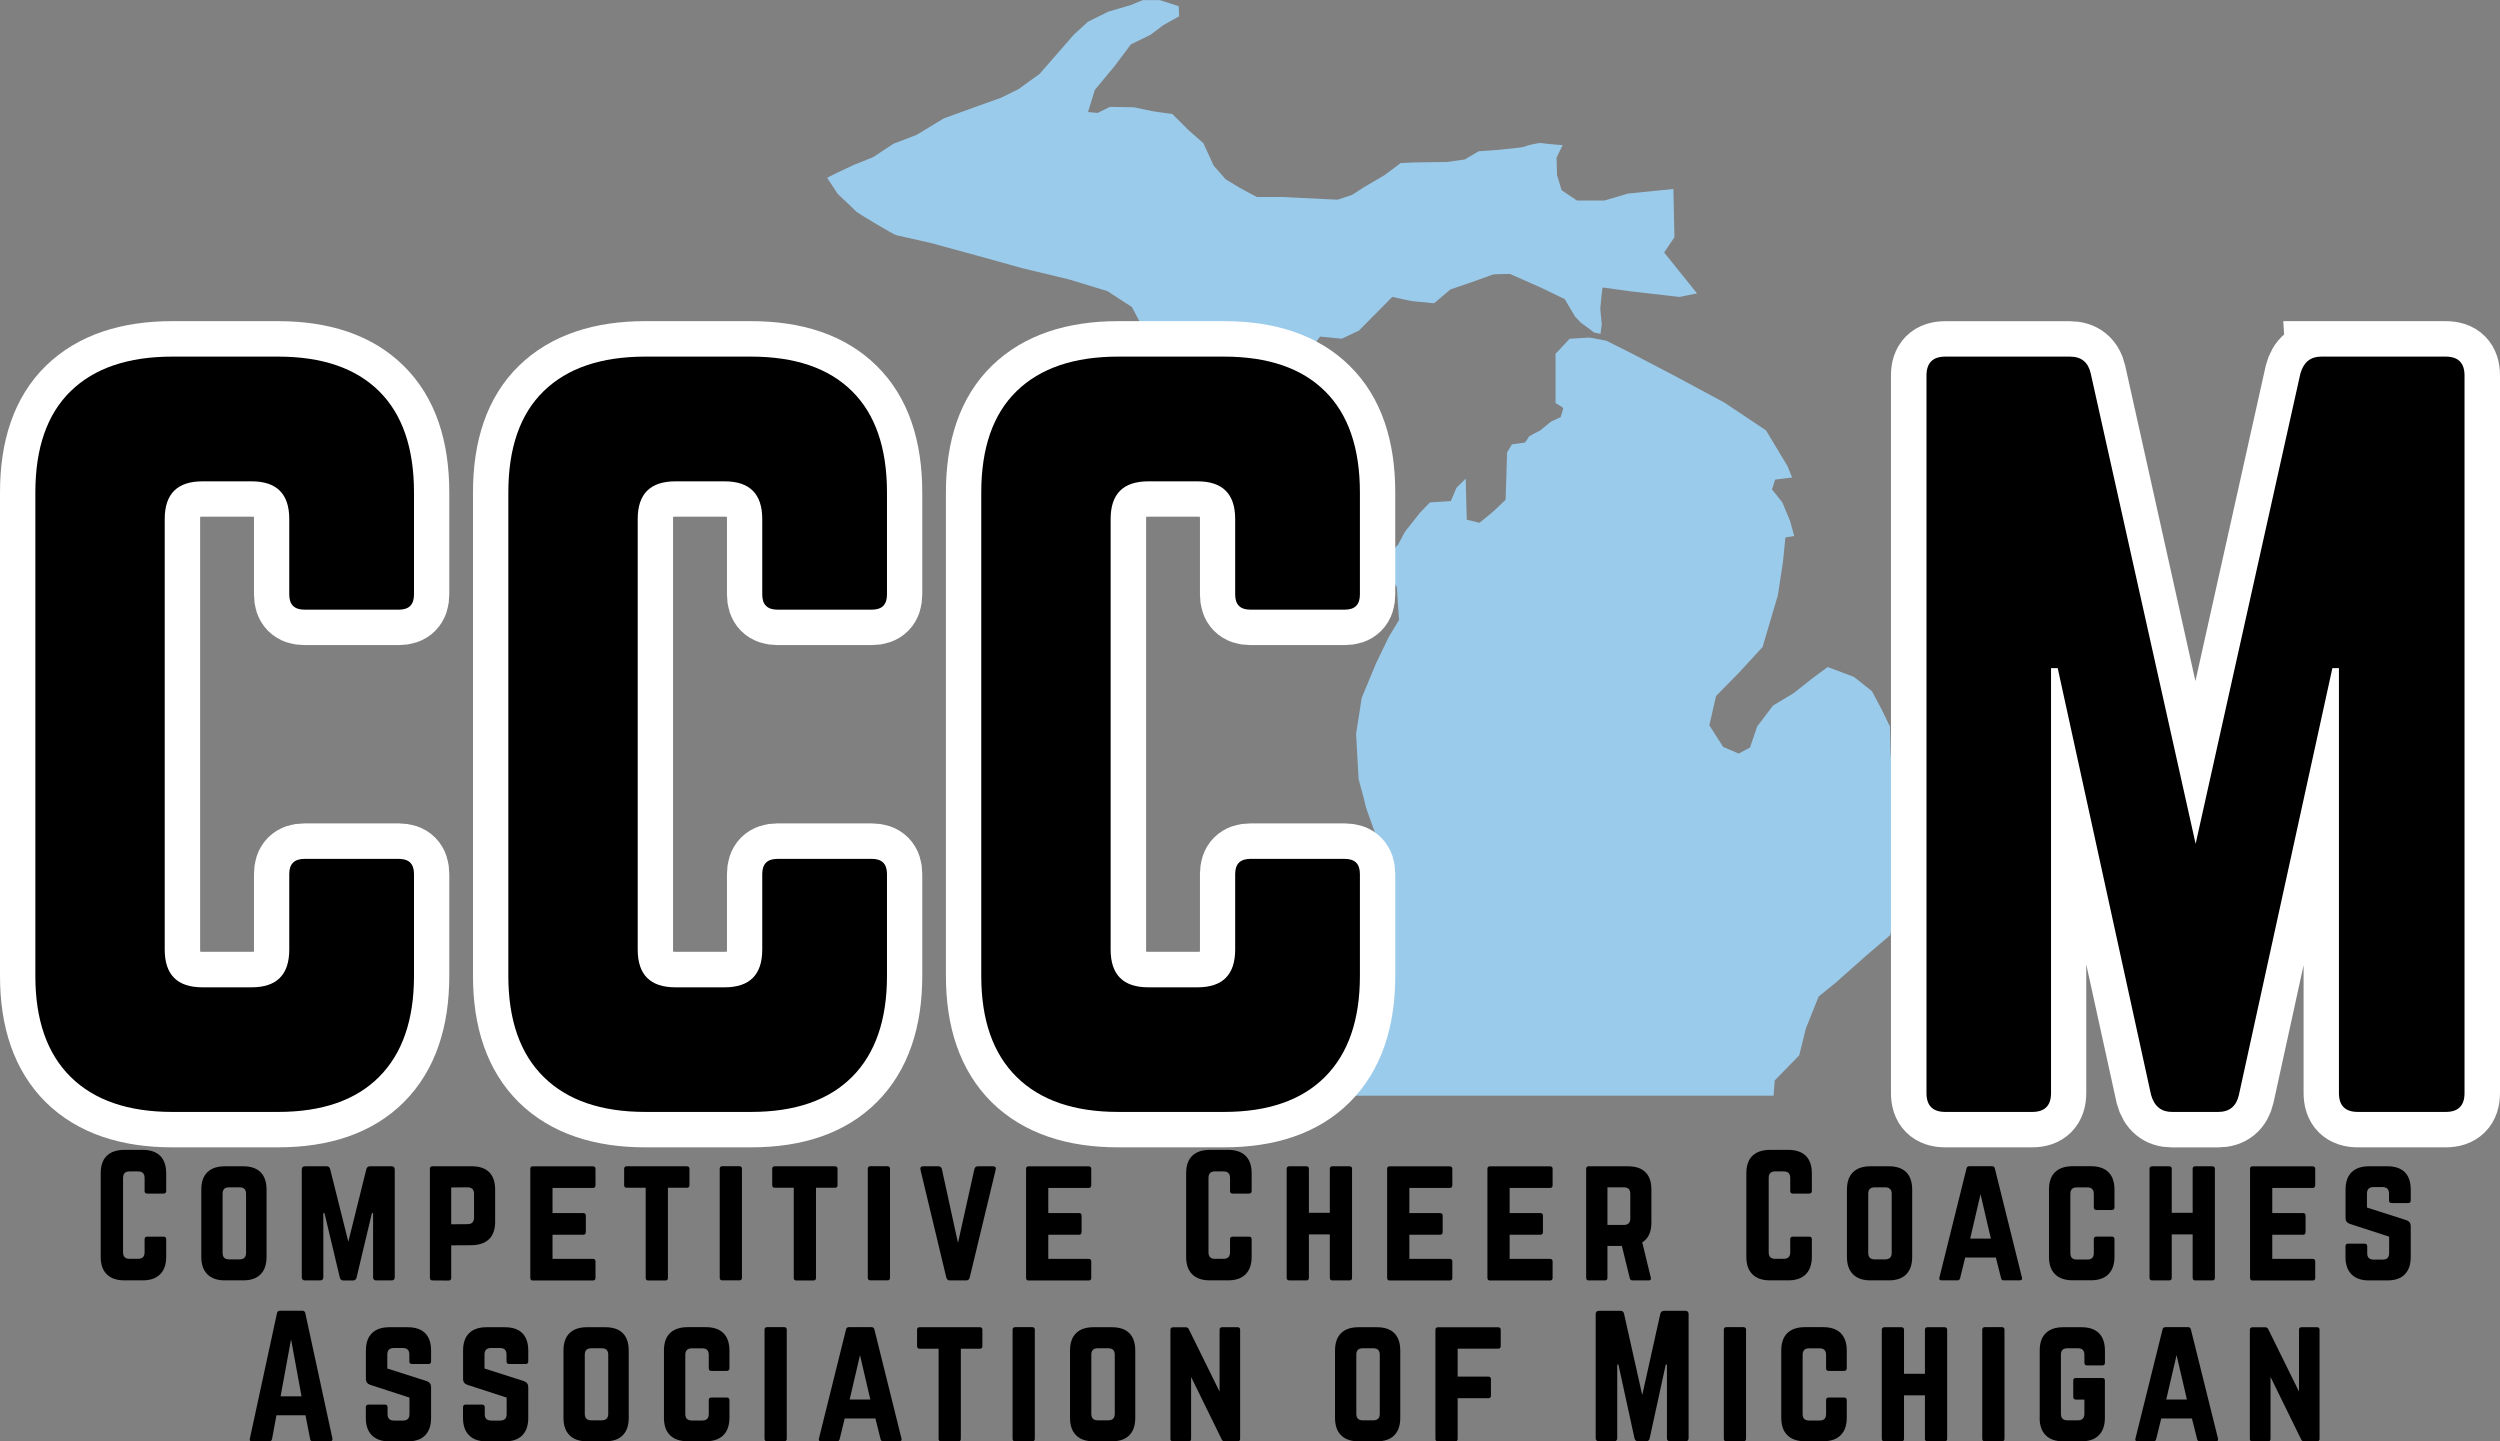 <svg xmlns="http://www.w3.org/2000/svg" xmlns:xlink="http://www.w3.org/1999/xlink" id="Layer_1" viewBox="0 0 403.87 232.84"><rect x="0" y="0" width="403.87" height="232.84" fill="#808080" stroke="none"/><defs><style>.cls-1{clip-path:url(#clippath);}.cls-2,.cls-3{fill:none;}.cls-2,.cls-4,.cls-5{stroke-width:0px;}.cls-3{stroke:#fff;stroke-miterlimit:4.77;stroke-width:11.44px;}.cls-6{clip-path:url(#clippath-1);}.cls-4{fill:#000;}.cls-5{fill:#9bcbeb;}</style><clipPath id="clippath"><rect class="cls-2" x="133.66" width="140.94" height="75.61"></rect></clipPath><clipPath id="clippath-1"><rect class="cls-2" x="211.93" y="54.28" width="94.73" height="122.72"></rect></clipPath></defs><g class="cls-1"><path class="cls-5" d="M216.71,54.74l2.81-1.32,5.39-5.45,3.21.68,3.55.34,2.64-2.23,4.13-1.42s2.47-.91,2.7-.98c.24-.1,2.81-.1,2.81-.1l5.04,2.23,3.79,1.83,1.66,2.81.92.98,1.21.88.81.61.1.1,1.08.23.2-1.55-.24-2.51.2-2.14.17-1.29,4.43.61,8.02.92,2.81-.58-1.99-2.47-3.32-4.13,1.66-2.47-.17-7.79-7.34.74-3.79,1.12h-4.46l-2.47-1.66-.74-2.47-.07-2.81.98-2s-3.05-.23-3.39-.34c-.34-.1-2.47.41-2.81.58-.34.17-2.64.34-3.15.41-.51.1-4.23.34-4.23.34l-2.23,1.32-2.91.41-5.38.07-2.06.1-2.67,1.99-3.25,1.9-1.93,1.25-2.36.78-9.01-.44h-4.03l-2.71-1.45-2.33-1.42-1.93-2.2-1.66-3.63-2.44-2.13-2.57-2.57-3.11-.44-3.11-.65-3.86-.07-1.99.98-1.56-.14,1.11-3.59,3.21-3.86,2.61-3.48,3.18-1.56,2.07-1.56,2.54-1.42-.07-1.63-3.05-.98h-2.74l-1.99.81-3.59,1.05-3.28,1.63-2.3,2.1-5.52,6.33-3.42,2.47-2.74,1.35-6.03,2.17-3.28,1.19-4.4,2.67-3.72,1.42-3.29,2.17-3.11,1.25-2.74,1.29-1.49.74-.07.1,1.66,2.54s2.81,2.64,3.04,2.91c.24.23,6.03,3.72,6.47,3.79.41.1,5.55,1.25,5.55,1.25l8.77,2.4,5.96,1.66,7.61,1.83,6.19,1.89,3.96,2.57,1.66,3.15,3.48,2.64,1.15,4.23-.51,4.53,2.64,6.77.58,2.64,1.59,1.15,2.64.74.51-.51,2.07-4.7,3.89-8.93,2.57-2.91,4.3-.98,2.4-1.15,1.42-1.9,3.45.34Z"></path></g><g class="cls-6"><path class="cls-5" d="M307,135.02l-.41,9.68-1.22,6.36-3.89,3.32-5.04,4.47-2.64,2.13-2.06,5.15-1.08,4.36-3.96,4.06-.2,2.74h-74.08c.47-.68,1.9-2.71,1.96-3.05.07-.41,2.13-4.06,2.13-4.06l3.72-4.64,3.48-5.85v-21.42l-1.66-3.96s-1.49-4.06-1.49-4.3-1.08-4.13-1.08-4.13l-.41-7.34.91-5.79,2.3-5.55,2.07-4.3,1.66-2.74s-.34-4.81-.34-5.21-1.59-1.9-1.59-1.9c0,0,.17-2.88.17-3.21s1.59-1.83,1.59-1.83l1.15-2.14,2.41-3.04,1.59-1.66,3.39-.23.91-2.14,1.49-1.48.17,6.63,2.06.51,2.23-1.83,1.99-1.9.24-7.65.78-1.29,2.1-.3s.61-.78.61-.92c0-.1,1.83-1.02,1.83-1.02l1.79-1.45,1.53-.71s.47-1.35.41-1.49c-.04-.1-1.22-.78-1.22-.78v-7.98l2.27-2.41,3.15-.2.61.1,2.17.41,3.96,1.99,6.7,3.49,8.43,4.53,6.7,4.47,3.48,5.79.74,1.83-2.74.34-.51,1.59,1.66,2.07,1.25,2.98.68,2.47-1.42.23-.41,4.06-.81,5.28-2.47,8.36-3.86,4.2-3.66,3.72-1.08,4.74,2.23,3.48,2.51,1.08,1.83-.98,1.15-3.39,2.57-3.39,3.31-1.99,3.05-2.41,2.47-1.82,4.23,1.59,2.91,2.3,1.59,2.98,1.32,2.74.1,4.13.74,10.66.84,2.84Z"></path></g><path class="cls-3" d="M66.86,79.57v16.46c0,1.64-.8,2.46-2.42,2.46h-15.27c-1.61,0-2.42-.82-2.42-2.46v-12.18c0-4.07-2.04-6.1-6.11-6.1h-7.93c-4.07,0-6.1,2.04-6.1,6.1v69.52c0,4.07,2.04,6.11,6.1,6.11h7.93c4.07,0,6.11-2.04,6.11-6.11v-12.18c0-1.64.81-2.45,2.42-2.45h15.27c1.61,0,2.42.82,2.42,2.45v16.46c0,7.12-1.89,12.58-5.66,16.35-3.75,3.75-9.19,5.63-16.31,5.63h-17.05c-7.12,0-12.6-1.88-16.42-5.63-3.8-3.77-5.7-9.22-5.7-16.35v-78.08c0-7.22,1.9-12.69,5.7-16.39,3.82-3.72,9.3-5.58,16.42-5.58h17.05c7.12,0,12.56,1.86,16.31,5.58,3.77,3.7,5.66,9.16,5.66,16.39ZM143.27,79.57v16.46c0,1.64-.81,2.46-2.42,2.46h-15.27c-1.61,0-2.42-.82-2.42-2.46v-12.18c0-4.07-2.04-6.1-6.11-6.1h-7.93c-4.07,0-6.11,2.04-6.11,6.1v69.52c0,4.07,2.04,6.11,6.11,6.11h7.93c4.07,0,6.11-2.04,6.11-6.11v-12.18c0-1.64.81-2.45,2.42-2.45h15.27c1.61,0,2.42.82,2.42,2.45v16.46c0,7.12-1.89,12.58-5.66,16.35s-9.19,5.63-16.31,5.63h-17.05c-7.12,0-12.6-1.88-16.42-5.63-3.8-3.77-5.7-9.22-5.7-16.35v-78.08c0-7.22,1.9-12.69,5.7-16.39,3.82-3.72,9.3-5.58,16.42-5.58h17.05c7.12,0,12.56,1.86,16.31,5.58,3.77,3.7,5.66,9.16,5.66,16.39ZM219.68,79.57v16.46c0,1.64-.81,2.46-2.42,2.46h-15.27c-1.61,0-2.42-.82-2.42-2.46v-12.18c0-4.07-2.04-6.1-6.1-6.1h-7.93c-4.07,0-6.11,2.04-6.11,6.1v69.52c0,4.07,2.04,6.11,6.11,6.11h7.93c4.07,0,6.1-2.04,6.1-6.11v-12.18c0-1.64.81-2.45,2.42-2.45h15.27c1.61,0,2.42.82,2.42,2.45v16.46c0,7.12-1.89,12.58-5.66,16.35-3.75,3.75-9.18,5.63-16.31,5.63h-17.06c-7.13,0-12.6-1.88-16.42-5.63-3.8-3.77-5.7-9.22-5.7-16.35v-78.08c0-7.22,1.9-12.69,5.7-16.39,3.82-3.72,9.3-5.58,16.42-5.58h17.06c7.13,0,12.56,1.86,16.31,5.58,3.78,3.7,5.66,9.16,5.66,16.39Z"></path><path class="cls-3" d="M374.95,57.6h20.15c2.04,0,3.05,1.02,3.05,3.05v115.92c0,2.04-1.02,3.06-3.05,3.06h-14.19c-2.04,0-3.05-1.02-3.05-3.06v-68.62h-1.08l-15.08,68.93c-.42,1.83-1.55,2.76-3.39,2.76h-7.45c-1.73,0-2.85-.92-3.35-2.76l-15.12-68.93h-1.08v68.62c0,2.04-1.01,3.06-3.02,3.06h-14.04c-2.03,0-3.05-1.02-3.05-3.06V60.66c0-2.04,1.02-3.05,3.05-3.05h20.11c1.84,0,2.97.92,3.39,2.76l16.91,75.96,16.94-75.96c.49-1.84,1.61-2.76,3.35-2.76Z"></path><path class="cls-4" d="M66.88,79.57v16.48c0,1.63-.81,2.44-2.44,2.44h-15.25c-1.64,0-2.46-.81-2.46-2.44v-12.21c0-4.05-2.03-6.08-6.08-6.08h-7.94c-4.07,0-6.1,2.03-6.1,6.08v69.56c0,4.07,2.03,6.1,6.1,6.1h7.94c4.05,0,6.08-2.03,6.08-6.1v-12.21c0-1.63.82-2.44,2.46-2.44h15.25c1.63,0,2.44.81,2.44,2.44v16.48c0,7.11-1.89,12.55-5.65,16.31-3.77,3.77-9.2,5.65-16.31,5.65h-17.08c-7.13,0-12.6-1.88-16.42-5.65-3.81-3.76-5.71-9.2-5.71-16.31v-78.1c0-7.21,1.9-12.67,5.71-16.38,3.82-3.72,9.29-5.58,16.42-5.58h17.08c7.11,0,12.55,1.86,16.31,5.58,3.76,3.71,5.65,9.17,5.65,16.38Z"></path><path class="cls-4" d="M143.29,79.57v16.48c0,1.63-.81,2.44-2.44,2.44h-15.25c-1.64,0-2.46-.81-2.46-2.44v-12.21c0-4.05-2.03-6.08-6.08-6.08h-7.94c-4.07,0-6.1,2.03-6.1,6.08v69.56c0,4.07,2.03,6.1,6.1,6.1h7.94c4.05,0,6.08-2.03,6.08-6.1v-12.21c0-1.63.82-2.44,2.46-2.44h15.25c1.63,0,2.44.81,2.44,2.44v16.48c0,7.11-1.89,12.55-5.65,16.31-3.77,3.77-9.2,5.65-16.31,5.65h-17.08c-7.13,0-12.6-1.88-16.42-5.65-3.81-3.76-5.71-9.2-5.71-16.31v-78.1c0-7.21,1.9-12.67,5.71-16.38,3.82-3.72,9.29-5.58,16.42-5.58h17.08c7.11,0,12.55,1.86,16.31,5.58,3.76,3.71,5.65,9.17,5.65,16.38Z"></path><path class="cls-4" d="M219.69,79.57v16.48c0,1.63-.81,2.44-2.44,2.44h-15.25c-1.64,0-2.46-.81-2.46-2.44v-12.21c0-4.05-2.03-6.08-6.08-6.08h-7.94c-4.07,0-6.1,2.03-6.1,6.08v69.56c0,4.07,2.03,6.1,6.1,6.1h7.94c4.05,0,6.08-2.03,6.08-6.1v-12.21c0-1.63.82-2.44,2.46-2.44h15.25c1.63,0,2.44.81,2.44,2.44v16.48c0,7.11-1.89,12.55-5.65,16.31-3.77,3.77-9.2,5.65-16.31,5.65h-17.08c-7.13,0-12.6-1.88-16.42-5.65-3.81-3.76-5.71-9.2-5.71-16.31v-78.1c0-7.21,1.9-12.67,5.71-16.38,3.82-3.72,9.29-5.58,16.42-5.58h17.08c7.11,0,12.55,1.86,16.31,5.58,3.76,3.71,5.65,9.17,5.65,16.38Z"></path><path class="cls-4" d="M374.95,57.61h20.15c2.03,0,3.04,1.02,3.04,3.06v115.92c0,2.03-1.02,3.04-3.04,3.04h-14.19c-2.04,0-3.06-1.01-3.06-3.04v-68.65h-1.06l-15.1,68.94c-.41,1.83-1.52,2.75-3.35,2.75h-7.46c-1.74,0-2.86-.92-3.38-2.75l-15.08-68.94h-1.08v68.65c0,2.03-1.02,3.04-3.04,3.04h-14.04c-2.03,0-3.04-1.01-3.04-3.04V60.67c0-2.04,1.01-3.06,3.04-3.06h20.15c1.83,0,2.95.92,3.35,2.75l16.94,75.96,16.92-75.96c.51-1.83,1.63-2.75,3.35-2.75Z"></path><path class="cls-4" d="M26.85,189.55v2.85c0,.28-.15.42-.44.42h-2.63c-.28,0-.42-.14-.42-.42v-2.1c0-.71-.35-1.06-1.06-1.06h-1.38c-.7,0-1.04.35-1.04,1.06v12c0,.71.34,1.06,1.04,1.06h1.38c.71,0,1.06-.35,1.06-1.06v-2.1c0-.28.14-.42.42-.42h2.63c.29,0,.44.14.44.42v2.85c0,1.22-.33,2.16-.98,2.81-.66.66-1.6.98-2.83.98h-2.94c-1.24,0-2.19-.32-2.85-.98-.66-.65-.98-1.59-.98-2.81v-13.5c0-1.25.32-2.19.98-2.83.67-.64,1.61-.96,2.85-.96h2.94c1.23,0,2.18.32,2.83.96.65.64.98,1.58.98,2.83Z"></path><path class="cls-4" d="M32.52,203.05v-10.85c0-1.25.32-2.19.98-2.83.65-.64,1.59-.96,2.81-.96h2.96c1.25,0,2.19.32,2.83.96.64.64.96,1.58.96,2.83v10.85c0,1.22-.32,2.16-.96,2.81-.64.66-1.58.98-2.83.98h-2.96c-1.22,0-2.16-.32-2.81-.98-.66-.65-.98-1.59-.98-2.81ZM37,203.45h1.69c.71,0,1.06-.35,1.06-1.06v-9.54c0-.69-.35-1.04-1.06-1.04h-1.69c-.7,0-1.04.35-1.04,1.04v9.54c0,.71.34,1.06,1.04,1.06Z"></path><path class="cls-4" d="M59.77,188.41h3.48c.34,0,.52.18.52.52v17.4c0,.35-.18.52-.52.52h-2.46c-.35,0-.52-.17-.52-.52v-10.35h-.19l-2.48,10.42c-.08.31-.28.46-.58.46h-1.54c-.31,0-.5-.15-.58-.46l-2.48-10.42h-.19v10.35c0,.35-.18.52-.52.52h-2.42c-.36,0-.54-.17-.54-.52v-17.4c0-.34.18-.52.54-.52h3.48c.29,0,.48.15.56.44l2.94,11.75,2.92-11.75c.09-.29.29-.44.58-.44Z"></path><path class="cls-4" d="M69.45,206.43v-17.6c0-.28.14-.42.42-.42h6.33c1.25,0,2.19.32,2.83.96.64.64.96,1.58.96,2.83v5.17c0,1.22-.32,2.16-.96,2.79-.64.64-1.58.97-2.83,1l-3.31.02v5.27c0,.28-.15.42-.44.42l-2.58-.02c-.28,0-.42-.14-.42-.42ZM72.89,197.78l2.63-.02c.71,0,1.06-.35,1.06-1.06v-3.85c0-.69-.35-1.04-1.06-1.04l-2.63.02v5.96Z"></path><path class="cls-4" d="M96.2,188.82v2.63c0,.31-.14.46-.42.46h-6.52v4.06h4.96c.28,0,.42.15.42.44v2.6c0,.31-.14.46-.42.46h-4.96v3.9h6.52c.28,0,.42.14.42.42v2.65c0,.28-.14.42-.42.42h-9.71c-.27,0-.4-.14-.4-.42v-17.6c0-.28.13-.42.4-.42h9.71c.28,0,.42.14.42.42Z"></path><path class="cls-4" d="M110.96,188.41h-9.71c-.28,0-.42.14-.42.42v2.63c0,.28.14.42.42.42h3.06v14.56c0,.28.14.42.42.42h2.75c.28,0,.42-.14.42-.42v-14.56h3.06c.28,0,.42-.14.42-.42v-2.63c0-.28-.14-.42-.42-.42Z"></path><path class="cls-4" d="M116.69,206.84h2.75c.28,0,.42-.14.42-.42v-17.6c0-.28-.14-.42-.42-.42h-2.75c-.28,0-.42.14-.42.42v17.6c0,.28.14.42.42.42Z"></path><path class="cls-4" d="M134.88,188.41h-9.71c-.28,0-.42.14-.42.42v2.63c0,.28.14.42.42.42h3.06v14.56c0,.28.14.42.42.42h2.75c.28,0,.42-.14.42-.42v-14.56h3.06c.28,0,.42-.14.42-.42v-2.63c0-.28-.14-.42-.42-.42Z"></path><path class="cls-4" d="M140.61,206.84h2.75c.28,0,.42-.14.42-.42v-17.6c0-.28-.14-.42-.42-.42h-2.75c-.28,0-.42.14-.42.42v17.6c0,.28.14.42.42.42Z"></path><path class="cls-4" d="M157.97,188.41h2.42c.4,0,.55.19.46.56l-4.19,17.4c-.07.32-.27.48-.58.48h-2.63c-.31,0-.5-.16-.58-.48l-4.17-17.4c-.08-.38.07-.56.48-.56h2.4c.32,0,.51.16.58.46l2.6,11.92,2.65-11.92c.08-.3.27-.46.56-.46Z"></path><path class="cls-4" d="M176.29,188.82v2.63c0,.31-.14.46-.42.46h-6.52v4.06h4.96c.28,0,.42.15.42.44v2.6c0,.31-.14.46-.42.46h-4.96v3.9h6.52c.28,0,.42.14.42.42v2.65c0,.28-.14.42-.42.42h-9.71c-.27,0-.4-.14-.4-.42v-17.6c0-.28.13-.42.4-.42h9.71c.28,0,.42.14.42.42Z"></path><path class="cls-4" d="M202.2,189.55v2.85c0,.28-.15.42-.44.42h-2.63c-.28,0-.42-.14-.42-.42v-2.1c0-.71-.35-1.06-1.06-1.06h-1.38c-.7,0-1.04.35-1.04,1.06v12c0,.71.34,1.06,1.04,1.06h1.38c.71,0,1.06-.35,1.06-1.06v-2.1c0-.28.14-.42.42-.42h2.63c.29,0,.44.14.44.42v2.85c0,1.22-.33,2.16-.98,2.81-.66.66-1.6.98-2.83.98h-2.94c-1.24,0-2.19-.32-2.85-.98-.66-.65-.98-1.59-.98-2.81v-13.5c0-1.25.32-2.19.98-2.83.67-.64,1.61-.96,2.85-.96h2.94c1.23,0,2.18.32,2.83.96.65.64.98,1.58.98,2.83Z"></path><path class="cls-4" d="M214.83,195.93v-7.1c0-.28.14-.42.42-.42h2.73c.29,0,.44.14.44.42v17.6c0,.28-.15.42-.44.42h-2.73c-.28,0-.42-.14-.42-.42v-7.02h-3.38v7.02c0,.28-.14.42-.42.42h-2.71c-.31,0-.46-.14-.46-.42v-17.6c0-.28.15-.42.46-.42h2.71c.28,0,.42.14.42.42v7.1h3.38Z"></path><path class="cls-4" d="M234.62,188.82v2.63c0,.31-.14.46-.42.46h-6.52v4.06h4.96c.28,0,.42.15.42.44v2.6c0,.31-.14.46-.42.46h-4.96v3.9h6.52c.28,0,.42.14.42.42v2.65c0,.28-.14.42-.42.42h-9.71c-.27,0-.4-.14-.4-.42v-17.6c0-.28.13-.42.4-.42h9.71c.28,0,.42.14.42.42Z"></path><path class="cls-4" d="M250.82,188.82v2.63c0,.31-.14.46-.42.46h-6.52v4.06h4.96c.28,0,.42.15.42.44v2.6c0,.31-.14.46-.42.46h-4.96v3.9h6.52c.28,0,.42.14.42.42v2.65c0,.28-.14.42-.42.42h-9.71c-.27,0-.4-.14-.4-.42v-17.6c0-.28.13-.42.4-.42h9.71c.28,0,.42.14.42.42Z"></path><path class="cls-4" d="M266.78,192.2v5.29c0,1.53-.49,2.6-1.48,3.21l1.38,5.67c.09.32-.03.48-.38.48h-2.56c-.25,0-.41-.13-.46-.38l-1.27-5.19h-2.33v5.15c0,.28-.15.42-.44.42h-2.58c-.28,0-.42-.14-.42-.42v-17.6c0-.28.14-.42.42-.42h6.33c1.25,0,2.19.32,2.83.96.64.64.96,1.58.96,2.83ZM259.68,197.89h2.63c.71,0,1.06-.35,1.06-1.06v-3.98c0-.69-.35-1.04-1.06-1.04h-2.63v6.08Z"></path><path class="cls-4" d="M292.7,189.55v2.85c0,.28-.15.42-.44.42h-2.63c-.28,0-.42-.14-.42-.42v-2.1c0-.71-.35-1.06-1.06-1.06h-1.38c-.7,0-1.04.35-1.04,1.06v12c0,.71.34,1.06,1.04,1.06h1.38c.71,0,1.06-.35,1.06-1.06v-2.1c0-.28.14-.42.42-.42h2.63c.29,0,.44.14.44.42v2.85c0,1.22-.33,2.16-.98,2.81-.66.66-1.6.98-2.83.98h-2.94c-1.24,0-2.19-.32-2.85-.98-.66-.65-.98-1.59-.98-2.81v-13.5c0-1.25.32-2.19.98-2.83.67-.64,1.61-.96,2.85-.96h2.94c1.23,0,2.18.32,2.83.96.65.64.98,1.58.98,2.83Z"></path><path class="cls-4" d="M298.37,203.05v-10.85c0-1.25.32-2.19.98-2.83.65-.64,1.59-.96,2.81-.96h2.96c1.25,0,2.19.32,2.83.96.64.64.96,1.58.96,2.83v10.85c0,1.22-.32,2.16-.96,2.81-.64.66-1.58.98-2.83.98h-2.96c-1.22,0-2.16-.32-2.81-.98-.66-.65-.98-1.59-.98-2.81ZM302.85,203.45h1.69c.71,0,1.06-.35,1.06-1.06v-9.54c0-.69-.35-1.04-1.06-1.04h-1.69c-.7,0-1.04.35-1.04,1.04v9.54c0,.71.34,1.06,1.04,1.06Z"></path><path class="cls-4" d="M326.24,206.84h-2.54c-.24,0-.39-.13-.44-.38l-.83-3.31h-4.96l-.81,3.31c-.06.25-.2.38-.42.38h-2.58c-.32,0-.44-.15-.35-.46l4.38-17.63c.05-.23.21-.35.46-.35h3.67c.23,0,.38.12.44.35l4.38,17.63c.08.31-.04.46-.38.46ZM321.62,200.09l-1.67-7.17-1.67,7.17h3.33Z"></path><path class="cls-4" d="M341.59,192.2v2.83c0,.29-.15.44-.44.44h-2.48c-.28,0-.42-.15-.42-.44v-2.15c0-.71-.35-1.06-1.04-1.06h-1.69c-.71,0-1.06.35-1.06,1.06v9.56c0,.7.35,1.04,1.06,1.04h1.69c.69,0,1.04-.34,1.04-1.04v-2.25c0-.28.14-.42.42-.42h2.48c.29,0,.44.14.44.42v2.85c0,1.22-.33,2.16-.98,2.81-.66.66-1.6.98-2.83.98h-2.94c-1.24,0-2.19-.32-2.85-.98-.66-.65-.98-1.59-.98-2.81v-10.85c0-1.25.32-2.19.98-2.83.67-.64,1.61-.96,2.85-.96h2.94c1.23,0,2.18.32,2.83.96.65.64.98,1.58.98,2.83Z"></path><path class="cls-4" d="M354.22,195.93v-7.1c0-.28.14-.42.42-.42h2.73c.29,0,.44.14.44.42v17.6c0,.28-.15.42-.44.42h-2.73c-.28,0-.42-.14-.42-.42v-7.02h-3.38v7.02c0,.28-.14.42-.42.42h-2.71c-.31,0-.46-.14-.46-.42v-17.6c0-.28.15-.42.46-.42h2.71c.28,0,.42.14.42.42v7.1h3.38Z"></path><path class="cls-4" d="M374.02,188.82v2.63c0,.31-.14.46-.42.46h-6.52v4.06h4.96c.28,0,.42.15.42.44v2.6c0,.31-.14.46-.42.46h-4.96v3.9h6.52c.28,0,.42.14.42.42v2.65c0,.28-.14.42-.42.42h-9.71c-.27,0-.4-.14-.4-.42v-17.6c0-.28.13-.42.4-.42h9.71c.28,0,.42.14.42.42Z"></path><path class="cls-4" d="M382.7,188.41h2.96c1.25,0,2.19.32,2.83.96.64.64.96,1.58.96,2.83v1.73c0,.28-.14.42-.42.42h-2.67c-.28,0-.42-.14-.42-.42v-1.1c0-.71-.35-1.06-1.06-1.06h-1.44c-.71,0-1.06.35-1.06,1.06v2.25l6.38,2.04c.46.17.69.49.69.98v4.96c0,1.22-.32,2.16-.96,2.81-.64.66-1.58.98-2.83.98h-2.96c-1.22,0-2.16-.32-2.81-.98-.66-.65-.98-1.59-.98-2.81v-1.71c0-.29.14-.44.42-.44h2.67c.28,0,.42.15.42.44v1.1c0,.7.35,1.04,1.06,1.04h1.42c.71,0,1.06-.34,1.06-1.04v-2.67l-6.33-2.06c-.47-.15-.71-.47-.71-.96v-4.56c0-1.25.32-2.19.98-2.83.65-.64,1.59-.96,2.81-.96Z"></path><path class="cls-4" d="M53.31,232.84h-2.79c-.24,0-.38-.13-.42-.38l-.75-3.83h-4.69l-.71,3.83c-.06.25-.2.38-.42.38h-2.83c-.31,0-.42-.15-.33-.46l4.38-20.25c.05-.25.2-.38.44-.38h3.67c.25,0,.4.13.46.38l4.38,20.25c.04.31-.08.46-.38.46ZM48.71,225.57l-1.69-9.21-1.69,9.21h3.38Z"></path><path class="cls-4" d="M62.89,214.41h2.96c1.25,0,2.19.32,2.83.96.64.64.96,1.58.96,2.83v1.73c0,.28-.14.42-.42.42h-2.67c-.28,0-.42-.14-.42-.42v-1.1c0-.71-.35-1.06-1.06-1.06h-1.44c-.71,0-1.06.35-1.06,1.06v2.25l6.38,2.04c.46.17.69.49.69.98v4.96c0,1.22-.32,2.16-.96,2.81-.64.66-1.58.98-2.83.98h-2.96c-1.22,0-2.16-.32-2.81-.98-.66-.65-.98-1.59-.98-2.81v-1.71c0-.29.14-.44.42-.44h2.67c.28,0,.42.15.42.44v1.1c0,.7.35,1.04,1.06,1.04h1.42c.71,0,1.06-.34,1.06-1.04v-2.67l-6.33-2.06c-.47-.15-.71-.47-.71-.96v-4.56c0-1.25.32-2.19.98-2.83.65-.64,1.59-.96,2.81-.96Z"></path><path class="cls-4" d="M78.59,214.41h2.96c1.25,0,2.19.32,2.83.96.64.64.96,1.58.96,2.83v1.73c0,.28-.14.42-.42.42h-2.67c-.28,0-.42-.14-.42-.42v-1.1c0-.71-.35-1.06-1.06-1.06h-1.44c-.71,0-1.06.35-1.06,1.06v2.25l6.38,2.04c.46.17.69.49.69.98v4.96c0,1.22-.32,2.16-.96,2.81-.64.66-1.58.98-2.83.98h-2.96c-1.22,0-2.16-.32-2.81-.98-.66-.65-.98-1.59-.98-2.81v-1.71c0-.29.14-.44.42-.44h2.67c.28,0,.42.15.42.44v1.1c0,.7.35,1.04,1.06,1.04h1.42c.71,0,1.06-.34,1.06-1.04v-2.67l-6.33-2.06c-.47-.15-.71-.47-.71-.96v-4.56c0-1.25.32-2.19.98-2.83.65-.64,1.59-.96,2.81-.96Z"></path><path class="cls-4" d="M91.03,229.05v-10.85c0-1.25.32-2.19.98-2.83.65-.64,1.59-.96,2.81-.96h2.96c1.25,0,2.19.32,2.83.96.64.64.96,1.58.96,2.83v10.85c0,1.22-.32,2.16-.96,2.81-.64.66-1.58.98-2.83.98h-2.96c-1.22,0-2.16-.32-2.81-.98-.66-.65-.98-1.59-.98-2.81ZM95.51,229.45h1.69c.71,0,1.06-.35,1.06-1.06v-9.54c0-.69-.35-1.04-1.06-1.04h-1.69c-.7,0-1.04.35-1.04,1.04v9.54c0,.71.34,1.06,1.04,1.06Z"></path><path class="cls-4" d="M117.84,218.2v2.83c0,.29-.15.44-.44.44h-2.48c-.28,0-.42-.15-.42-.44v-2.15c0-.71-.35-1.06-1.04-1.06h-1.69c-.71,0-1.06.35-1.06,1.06v9.56c0,.7.35,1.04,1.06,1.04h1.69c.69,0,1.04-.34,1.04-1.04v-2.25c0-.28.14-.42.42-.42h2.48c.29,0,.44.14.44.42v2.85c0,1.22-.33,2.16-.98,2.81-.66.66-1.6.98-2.83.98h-2.94c-1.24,0-2.19-.32-2.85-.98-.66-.65-.98-1.59-.98-2.81v-10.85c0-1.25.32-2.19.98-2.83.67-.64,1.61-.96,2.85-.96h2.94c1.23,0,2.18.32,2.83.96.65.64.98,1.58.98,2.83Z"></path><path class="cls-4" d="M123.93,232.84h2.75c.28,0,.42-.14.42-.42v-17.6c0-.28-.14-.42-.42-.42h-2.75c-.28,0-.42.14-.42.42v17.6c0,.28.14.42.42.42Z"></path><path class="cls-4" d="M145.23,232.84h-2.54c-.24,0-.39-.13-.44-.38l-.83-3.31h-4.96l-.81,3.31c-.06.25-.2.38-.42.38h-2.58c-.32,0-.44-.15-.35-.46l4.38-17.63c.05-.23.21-.35.46-.35h3.67c.23,0,.38.12.44.35l4.38,17.63c.08.31-.04.46-.38.46ZM140.6,226.09l-1.67-7.17-1.67,7.17h3.33Z"></path><path class="cls-4" d="M158.28,214.41h-9.71c-.28,0-.42.14-.42.42v2.63c0,.28.14.42.42.42h3.06v14.56c0,.28.14.42.42.42h2.75c.28,0,.42-.14.42-.42v-14.56h3.06c.28,0,.42-.14.42-.42v-2.63c0-.28-.14-.42-.42-.42Z"></path><path class="cls-4" d="M164,232.84h2.75c.28,0,.42-.14.42-.42v-17.6c0-.28-.14-.42-.42-.42h-2.75c-.28,0-.42.14-.42.42v17.6c0,.28.14.42.42.42Z"></path><path class="cls-4" d="M172.86,229.05v-10.85c0-1.25.32-2.19.98-2.83.65-.64,1.59-.96,2.81-.96h2.96c1.25,0,2.19.32,2.83.96.64.64.96,1.58.96,2.83v10.85c0,1.22-.32,2.16-.96,2.81-.64.66-1.58.98-2.83.98h-2.96c-1.22,0-2.16-.32-2.81-.98-.66-.65-.98-1.59-.98-2.81ZM177.34,229.45h1.69c.71,0,1.06-.35,1.06-1.06v-9.54c0-.69-.35-1.04-1.06-1.04h-1.69c-.7,0-1.04.35-1.04,1.04v9.54c0,.71.34,1.06,1.04,1.06Z"></path><path class="cls-4" d="M197.44,214.41h2.48c.28,0,.42.14.42.42v17.6c0,.28-.14.42-.42.42h-2.08c-.21,0-.37-.11-.48-.33l-4.94-10.08v10c0,.28-.15.42-.44.42h-2.48c-.28,0-.42-.14-.42-.42v-17.6c0-.28.14-.42.42-.42h2.08c.22,0,.38.11.48.33l4.96,10.06v-9.98c0-.28.14-.42.42-.42Z"></path><path class="cls-4" d="M215.67,229.05v-10.85c0-1.25.32-2.19.98-2.83.65-.64,1.59-.96,2.81-.96h2.96c1.25,0,2.19.32,2.83.96.64.64.96,1.58.96,2.83v10.85c0,1.22-.32,2.16-.96,2.81-.64.66-1.58.98-2.83.98h-2.96c-1.22,0-2.16-.32-2.81-.98-.66-.65-.98-1.59-.98-2.81ZM220.15,229.45h1.69c.71,0,1.06-.35,1.06-1.06v-9.54c0-.69-.35-1.04-1.06-1.04h-1.69c-.7,0-1.04.35-1.04,1.04v9.54c0,.71.34,1.06,1.04,1.06Z"></path><path class="cls-4" d="M242.44,214.82v2.63c0,.28-.14.42-.42.42h-6.54v4.52h4.96c.28,0,.42.14.42.42v2.65c0,.28-.14.42-.42.42h-4.96v6.56c0,.28-.14.42-.42.42h-2.75c-.28,0-.42-.14-.42-.42v-17.6c0-.28.14-.42.42-.42h9.71c.28,0,.42.14.42.42Z"></path><path class="cls-4" d="M268.79,211.76h3.48c.34,0,.52.18.52.52v20.04c0,.35-.18.52-.52.52h-2.46c-.35,0-.52-.17-.52-.52v-11.88h-.19l-2.6,11.92c-.07.32-.27.48-.58.48h-1.29c-.29,0-.49-.16-.58-.48l-2.6-11.92h-.19v11.88c0,.35-.18.52-.52.52h-2.42c-.36,0-.54-.17-.54-.52v-20.04c0-.34.18-.52.54-.52h3.48c.3,0,.49.16.56.48l2.94,13.13,2.92-13.13c.09-.32.29-.48.58-.48Z"></path><path class="cls-4" d="M278.9,232.84h2.75c.28,0,.42-.14.42-.42v-17.6c0-.28-.14-.42-.42-.42h-2.75c-.28,0-.42.14-.42.42v17.6c0,.28.14.42.42.42Z"></path><path class="cls-4" d="M298.34,218.2v2.83c0,.29-.15.44-.44.44h-2.48c-.28,0-.42-.15-.42-.44v-2.15c0-.71-.35-1.06-1.04-1.06h-1.69c-.71,0-1.06.35-1.06,1.06v9.56c0,.7.35,1.04,1.06,1.04h1.69c.69,0,1.04-.34,1.04-1.04v-2.25c0-.28.14-.42.42-.42h2.48c.29,0,.44.14.44.42v2.85c0,1.22-.33,2.16-.98,2.81-.66.66-1.6.98-2.83.98h-2.94c-1.24,0-2.19-.32-2.85-.98-.66-.65-.98-1.59-.98-2.81v-10.85c0-1.25.32-2.19.98-2.83.67-.64,1.61-.96,2.85-.96h2.94c1.23,0,2.18.32,2.83.96.65.64.98,1.58.98,2.83Z"></path><path class="cls-4" d="M310.97,221.93v-7.1c0-.28.14-.42.42-.42h2.73c.29,0,.44.14.44.42v17.6c0,.28-.15.42-.44.42h-2.73c-.28,0-.42-.14-.42-.42v-7.02h-3.38v7.02c0,.28-.14.42-.42.42h-2.71c-.31,0-.46-.14-.46-.42v-17.6c0-.28.15-.42.46-.42h2.71c.28,0,.42.14.42.42v7.1h3.38Z"></path><path class="cls-4" d="M320.65,232.84h2.75c.28,0,.42-.14.42-.42v-17.6c0-.28-.14-.42-.42-.42h-2.75c-.28,0-.42.14-.42.42v17.6c0,.28.14.42.42.42Z"></path><path class="cls-4" d="M329.51,229.05v-10.85c0-1.25.32-2.19.98-2.83.65-.64,1.59-.96,2.81-.96h2.96c1.23,0,2.17.32,2.81.96.65.64.98,1.58.98,2.83v1.94c0,.29-.14.44-.42.44h-2.48c-.28,0-.42-.15-.42-.44v-1.29c0-.69-.35-1.04-1.06-1.04h-1.69c-.7,0-1.04.35-1.04,1.04v9.54c0,.71.34,1.06,1.04,1.06h1.69c.71,0,1.06-.35,1.06-1.06v-2.29h-1.38c-.28,0-.42-.14-.42-.42v-2.65c0-.28.14-.42.42-.42h4.27c.28,0,.42.14.42.42v6.02c0,1.22-.33,2.16-.98,2.81-.64.66-1.58.98-2.81.98h-2.96c-1.22,0-2.16-.32-2.81-.98-.66-.65-.98-1.59-.98-2.81Z"></path><path class="cls-4" d="M357.91,232.84h-2.54c-.24,0-.39-.13-.44-.38l-.83-3.31h-4.96l-.81,3.31c-.06.25-.2.38-.42.38h-2.58c-.32,0-.44-.15-.35-.46l4.38-17.63c.05-.23.21-.35.46-.35h3.67c.23,0,.38.12.44.35l4.38,17.63c.08.31-.04.46-.38.46ZM353.29,226.09l-1.67-7.17-1.67,7.17h3.33Z"></path><path class="cls-4" d="M371.82,214.41h2.48c.28,0,.42.14.42.42v17.6c0,.28-.14.42-.42.42h-2.08c-.21,0-.37-.11-.48-.33l-4.94-10.08v10c0,.28-.15.42-.44.42h-2.48c-.28,0-.42-.14-.42-.42v-17.6c0-.28.14-.42.42-.42h2.08c.22,0,.38.11.48.33l4.96,10.06v-9.98c0-.28.14-.42.42-.42Z"></path></svg>